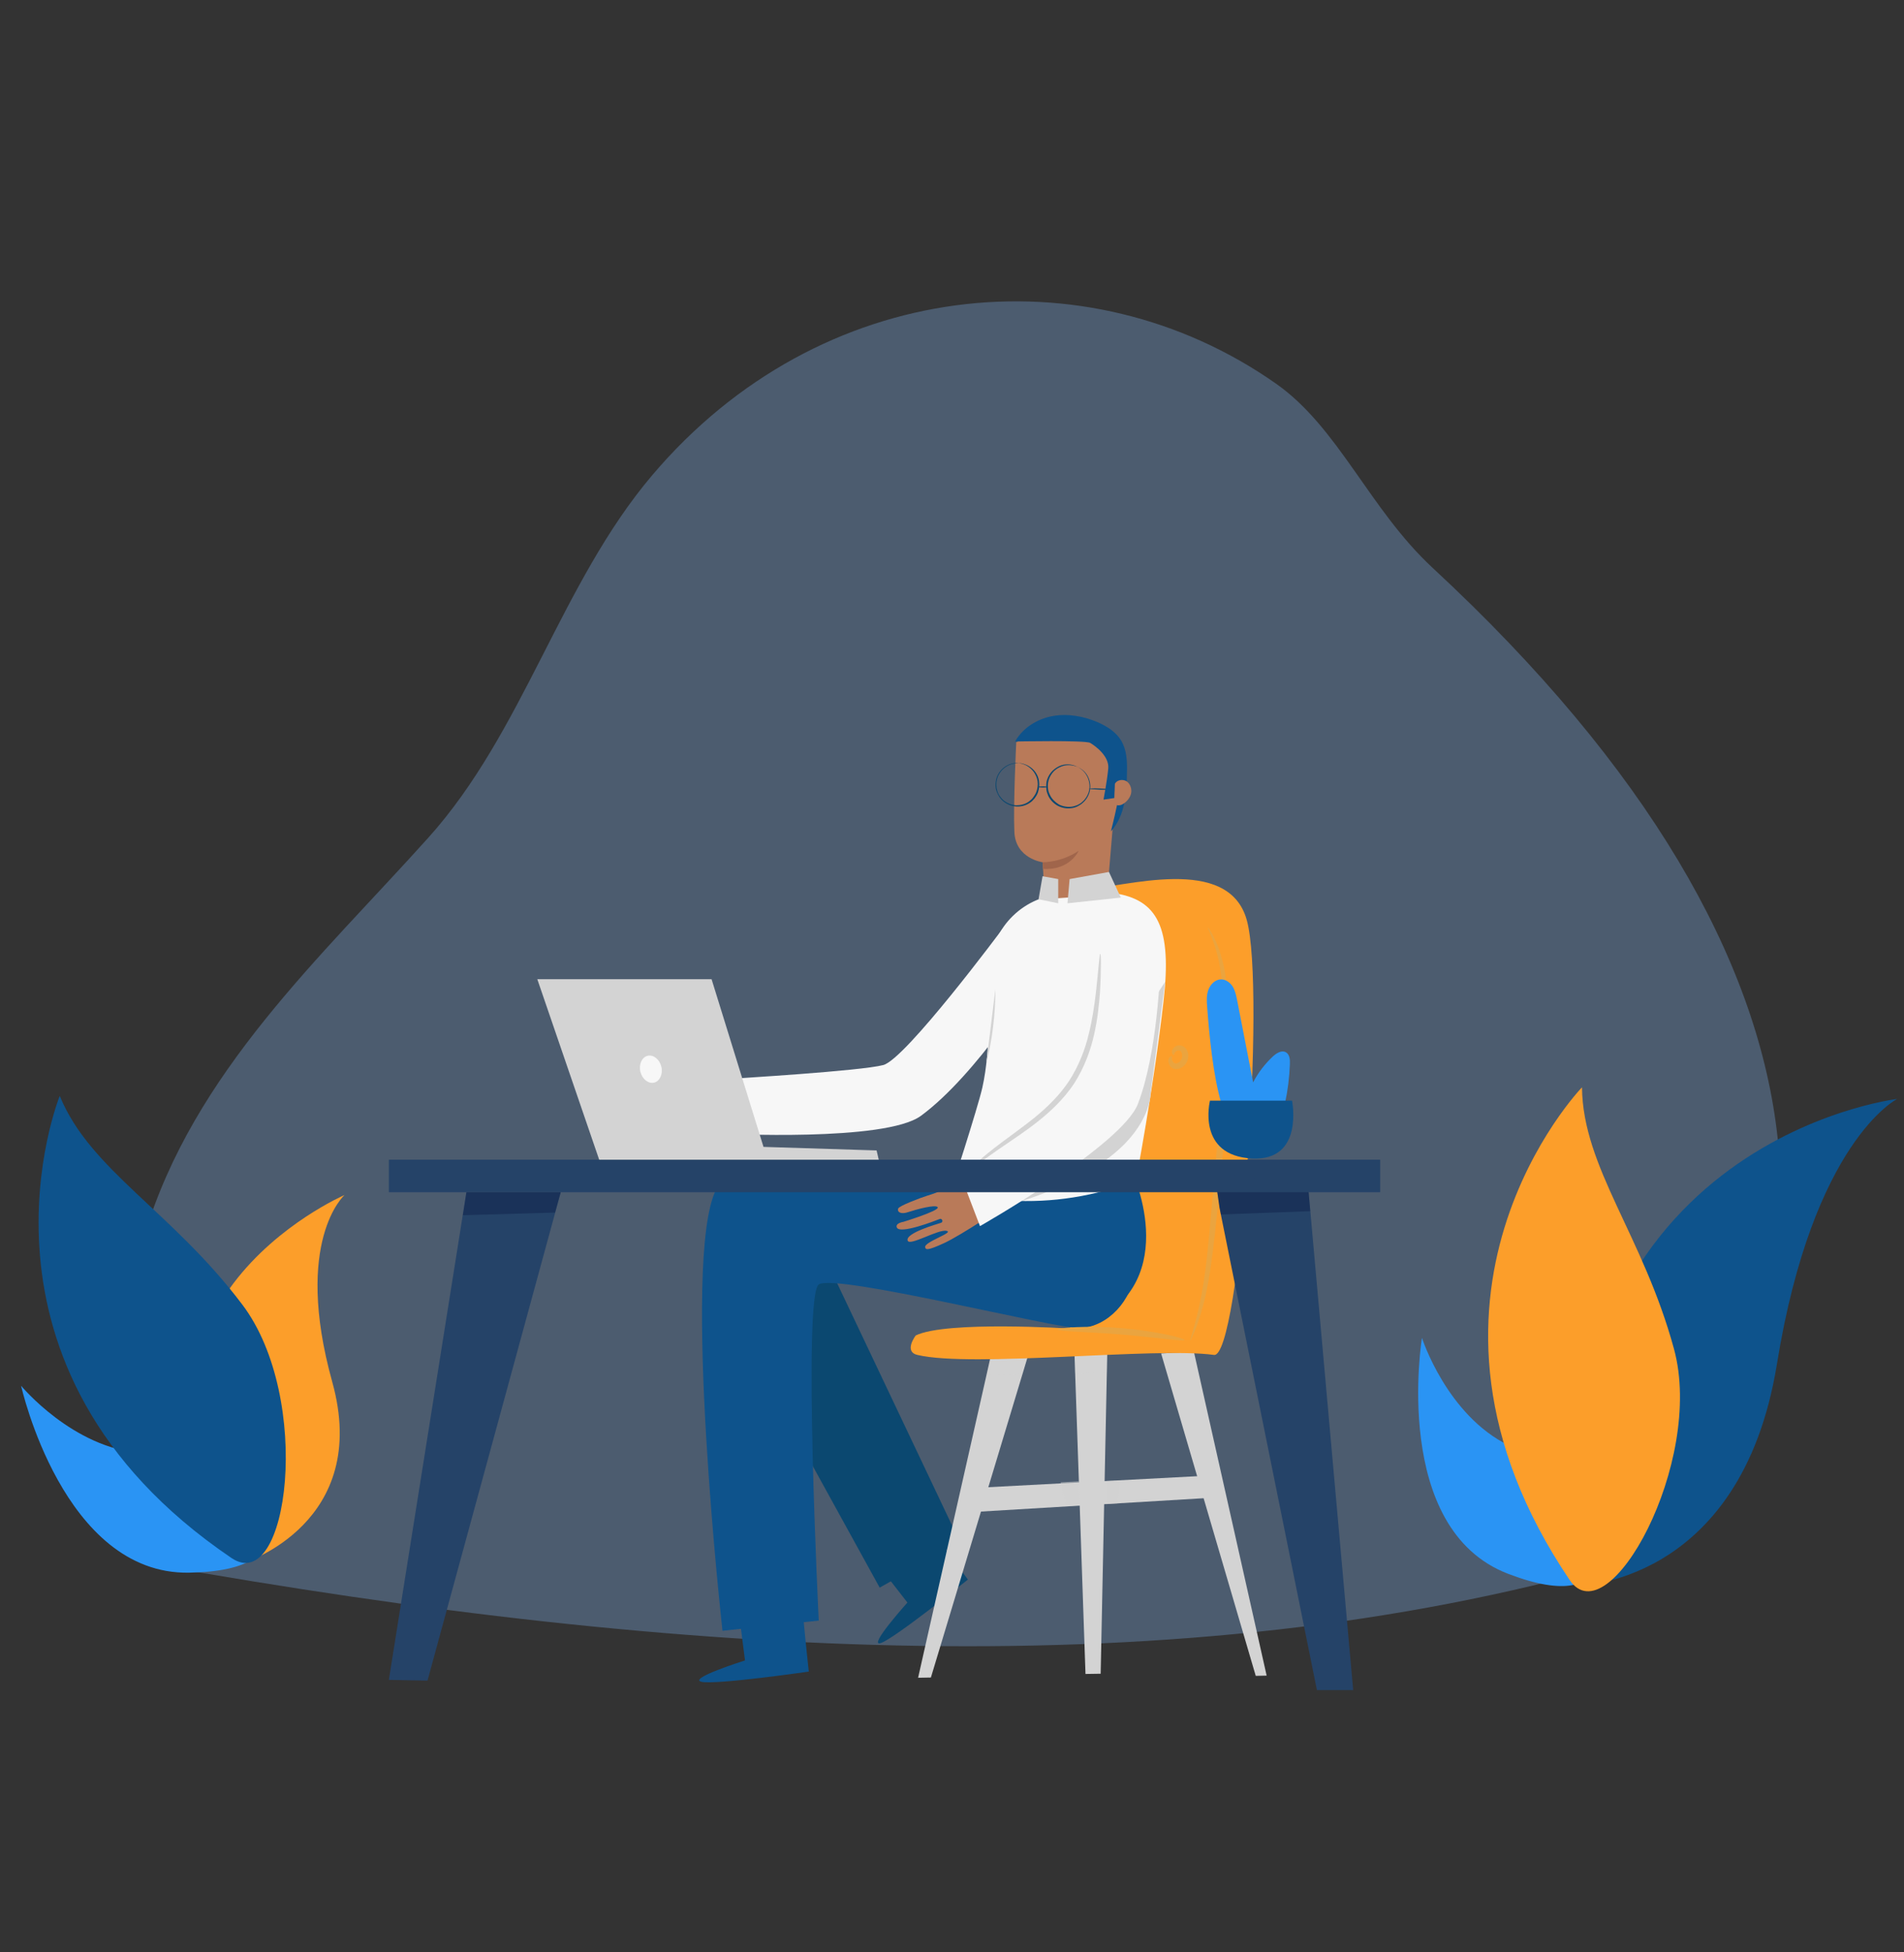 <svg xmlns="http://www.w3.org/2000/svg" xmlns:xlink="http://www.w3.org/1999/xlink" version="1.1" id="Layer_1" x="0px" y="0px" viewBox="10 -50 803 823" style="enable-background:new 0 0 823 823;" xml:space="preserve">
<rect x="10" y="-50" width="803" height="823" fill="#333333" stroke="none"/>
<style xmlns="http://www.w3.org/2000/svg" type="text/css">
	.st0{fill:rgba(136, 188, 252, 0.3);}
	.st1{fill:#2A94F4;}
	.st2{fill:#0E538C;}
	.st3{fill:#fc9e2a;}
	.st4{fill:#0B4870;}
	.st5{fill:#D3D3D3;}
	.st6{opacity:0.15;fill:#D3D3D3;}
	.st7{opacity:0.5;fill:#D3D3D3;}
	.st8{fill:#EAA43F;}
	.st9{fill:#FFBA98;}
	.st10{fill:#F7F7F7;}
	.st11{fill:#B97A59;}
	.st12{fill:#A0654B;}
	.st13{fill:#254368;}
	.st14{opacity:0.3;fill:#000C38;}
</style>
<path xmlns="http://www.w3.org/2000/svg" class="st0" d="M690.7,609.5c101.6-98.8,106.8-250.3-76.6-420.2c-26.6-24.7-39.6-59.1-66-77.6c-80-56.1-192.3-44.7-263,38.6  c-38.7,45.6-54.3,108.2-94.5,152.9c-45.1,50.2-99.1,99-119.6,167.4c-13.6,45.3-11.3,94.7,4.2,139C298,649.2,508.6,661.4,690.7,609.5  z"/>
<g xmlns="http://www.w3.org/2000/svg">
	<g>
		<g>
			<g>
				<path class="st1" d="M609.7,514c0,0-13.2,80.6,36.4,99.5c49.6,18.9,37.1-20.3,37.1-20.3s19.1-6.6-36.8-33.8      C620.1,546.6,609.7,514,609.7,514z"/>
			</g>
		</g>
	</g>
</g>
<g xmlns="http://www.w3.org/2000/svg">
	<g>
		<g>
			<g>
				<path class="st2" d="M674.1,618.6c0,0,70,0.5,85.3-93.5c15.2-94,50.7-111.8,50.7-111.8S657.9,431.1,674.1,618.6z"/>
			</g>
		</g>
	</g>
</g>
<g xmlns="http://www.w3.org/2000/svg">
	<g>
		<g>
			<g>
				<path class="st3" d="M672,616.1c16.3,24.2,57-49.7,44-97.4c-13-47.8-38.5-76.5-38.8-110.3C677.2,408.3,591.7,497.1,672,616.1z"/>
			</g>
		</g>
	</g>
</g>
<g xmlns="http://www.w3.org/2000/svg">
	<g>
		<g>
			<g>
				<path class="st1" d="M18.9,534.2c0,0,17.7,79.7,70.8,78.8c53.1-0.9,26.9-32.7,26.9-32.7s15.3-13.3-46.7-17.7      C40.7,560.6,18.9,534.2,18.9,534.2z"/>
			</g>
		</g>
	</g>
</g>
<g xmlns="http://www.w3.org/2000/svg">
	<g>
		<g>
			<g>
				<path class="st3" d="M113,608.8c0,0,53.7-16.8,37.1-76.3c-16.5-59.5,5.2-78.7,5.2-78.7S44.4,501.5,113,608.8z"/>
			</g>
		</g>
	</g>
</g>
<g xmlns="http://www.w3.org/2000/svg">
	<g>
		<g>
			<g>
				<path class="st2" d="M107.6,606.8c24.1,16.4,34.5-67.3,4.6-106.8c-29.8-39.5-64.2-56.7-77-88C35.2,412-11.2,526.3,107.6,606.8z"/>
			</g>
		</g>
	</g>
</g>
<path xmlns="http://www.w3.org/2000/svg" class="st4" d="M380.1,609.4l12.6,16.2c0,0-16.9,18.8-11.3,17.1c5.7-1.8,36.8-26.8,36.8-26.8s-15-20.2-14.8-20.3  C403.7,595.5,380.1,609.4,380.1,609.4z"/>
<polygon xmlns="http://www.w3.org/2000/svg" class="st4" points="361.6,487.9 414.9,600.2 381,619.3 325.6,518.7 329.1,485.6 "/>
<g xmlns="http://www.w3.org/2000/svg">
	<g>
		<polygon class="st5" points="499.7,520.6 539.6,656.5 544.2,656.4 513.5,519.8   "/>
		<polygon class="st5" points="427.6,522.8 397.2,657.3 402.6,657.2 443.3,522.4   "/>
		<polygon class="st5" points="463.1,519 467.8,655.7 474.2,655.6 477,519.2   "/>
		<polygon class="st5" points="426.2,577 517.3,572.2 517.9,581.6 419.3,587.5   "/>
		<polygon class="st6" points="427.5,522.8 426.1,529.7 441.2,529.4 443.1,522.5   "/>
		<polygon class="st6" points="463.2,522.3 463.4,528.9 476.8,528.6 477,520.7   "/>
		<polyline class="st7" points="465,574.5 465.3,584.3 459.5,584.4 457.3,574.9 466.5,574.4   "/>
		<polygon class="st7" points="476.8,574.4 476.8,584.1 481.2,583.8 482.4,574.1   "/>
	</g>
</g>
<path xmlns="http://www.w3.org/2000/svg" class="st3" d="M396.2,513c12.9-6.3,65.2-2.9,65.2-2.9s-14.8-183.3,4.3-184.8c19.1-1.5,62.3-15.2,70.1,12.5  c8.2,29.1-2.9,184.9-13.8,183.4c-24.9-3.4-101.9,5.5-125.1,0C391,519.8,396.2,513,396.2,513z"/>
<g xmlns="http://www.w3.org/2000/svg">
	<path class="st8" d="M519.4,341c0.1,0,0.4,0.5,1.1,1.5c0.3,0.5,0.7,1.1,1.1,1.9c0.4,0.8,0.8,1.7,1.3,2.7c1.8,4.1,3.7,10.5,4.5,18.5   c0.9,8,0.9,17.6,0.8,28.2c-0.2,10.6-0.8,22.2-1.8,34.4c-1,12.2-2.1,23.8-3.2,34.3c-1.1,10.5-2.2,20-3.6,27.9   c-1.4,7.9-3.3,14.2-4.8,18.4c-1.5,4.2-2.7,6.4-2.8,6.4c-0.2-0.1,0.6-2.4,1.8-6.7c1.2-4.3,2.7-10.5,3.9-18.4   c1.2-7.9,2.1-17.3,3-27.8c1-10.5,2.1-22.1,3-34.2c0.9-12.1,1.7-23.7,2-34.3c0.3-10.5,0.5-20-0.2-27.9c-0.6-7.9-2.1-14.2-3.6-18.3   C520.4,343.3,519.2,341.1,519.4,341z"/>
</g>
<path xmlns="http://www.w3.org/2000/svg" class="st9" d="M325.7,406.9l-4.8-2.5c0,0-3.1-1.1-8.1-4.1c-1.3-0.8-2.5-1.8-3.4-2.9c-1.2-1.4-2.7-3.3-3.3-4.6  c-0.7-1.6-2.8-1.7-3.2-0.3c-0.3,1.4,1.4,5.8,5.4,9.7c4,3.9-4.4,2.7-7.5,2.4c-3.1-0.4-12.6-1.1-13.4-0.2c-1.1,1.2,0.1,2.8,3.2,3.1  c3.1,0.3,12.3,1.9,12.2,3.5c-0.1,1.6-15.8-0.5-15.8-0.5s-3.3-1-3.5,0.9c-0.4,3.3,16.3,4.4,17.9,4.4c1.1,0,1,1.8-0.2,1.7  c-1.2-0.1-15.6-2.5-16,0.9c-0.3,2.6,13.7,1,16.6,3.1c2.9,2.1-10.9,0.1-11.1,2.6c-0.1,0.9,0,1.6,7.9,1.7c8.1,0,29.9-3.5,29.9-3.5  l-3.1-15.4"/>
<g xmlns="http://www.w3.org/2000/svg">
	<path class="st10" d="M432.8,341.6c0,0-40.9,55-50.3,57.4c-9.4,2.5-63.1,5.7-63.1,5.7l-4.8,23.2c0,0,68.7,3.6,83.8-7.5   c23.8-17.5,48.7-57.9,48.7-57.9C447.9,349.2,442.8,342.6,432.8,341.6z"/>
</g>
<path xmlns="http://www.w3.org/2000/svg" class="st2" d="M321.6,629.6l2.6,20.4c0,0-24.2,7.6-18.4,9c5.8,1.4,45.3-4.3,45.3-4.3s-2.7-25-2.4-25  C349,629.6,321.6,629.6,321.6,629.6z"/>
<path xmlns="http://www.w3.org/2000/svg" class="st2" d="M487.6,444.4c0,0,22.8,48.7-22.2,65.5l-24-52.1L487.6,444.4z"/>
<path xmlns="http://www.w3.org/2000/svg" class="st2" d="M456.3,457.4c0,0-129.8-35.7-144.4-5.7c-14.6,29.9,2.8,185.8,2.8,185.8l40.6-4.3c0,0-6.8-136.9,0-141.7  c6.8-4.8,100.3,18.8,110.1,18.4C489.3,508.9,506.2,464.3,456.3,457.4z"/>
<path xmlns="http://www.w3.org/2000/svg" class="st10" d="M459.1,326.9c-17,0.4-30.9,13.9-31.7,30.9c-0.7,14.2,0.7,33.6-3.1,50.7c-2,8.8-13.5,44.2-13.5,44.2l11.5,1.9  c17.8,3,36.1,2.1,53.5-2.6l13.1-3.5c0,0,7.6-39.4,11.8-76.4c3.6-30.9-2.3-42.9-21.1-45.6L459.1,326.9z"/>
<path xmlns="http://www.w3.org/2000/svg" class="st11" d="M450.1,329.1c0.6-3-0.4-15.6-0.4-15.6s-11.5-1.5-11.9-12.9c-0.5-11.4,0.8-37.7,0.8-37.7l21.2-9.8l22.7,17.9  l2.1,12.6l-5.3,15l-2.4,28.6L450.1,329.1z"/>
<path xmlns="http://www.w3.org/2000/svg" class="st12" d="M449.7,313.5c0,0,7.7,0.2,15.2-4.8c0,0-3.6,8.3-15,7.6L449.7,313.5z"/>
<path xmlns="http://www.w3.org/2000/svg" class="st11" d="M424.6,445.8l-5.4-0.3c0,0-3.3,0.3-9.1-0.4c-1.5-0.2-3-0.6-4.4-1.2c-1.7-0.8-3.9-1.9-4.9-2.8  c-1.3-1.2-3.3-0.4-3,1.1s3.7,4.7,9,6.6c5.3,1.9-2.9,4.4-5.8,5.3c-2.9,0.9-11.9,4.3-12.2,5.4c-0.5,1.6,1.3,2.5,4.2,1.5  c3-1,11.9-3.5,12.5-2c0.5,1.5-14.5,6.1-14.5,6.1s-3.4,0.5-2.8,2.3c1.1,3.2,16.6-2.9,18.1-3.5c1-0.4,1.7,1.2,0.6,1.6  c-1.2,0.4-15.2,4.3-14.1,7.5c0.8,2.5,12.9-4.9,16.4-4.1c3.5,0.7-9.8,4.7-9,7c0.3,0.9,0.7,1.5,7.9-1.8c7.4-3.4,25.6-15.7,25.6-15.7  l-9.3-12.7"/>
<path xmlns="http://www.w3.org/2000/svg" class="st5" d="M440.9,456.3c0,0,25.5-7.3,41.7-22.4c12.9-12,12.7-23.2,12.7-23.2l6.1-46.8L440.9,456.3z"/>
<path xmlns="http://www.w3.org/2000/svg" class="st10" d="M476.4,330.5c0,0-4.9,68.4-11.5,75.5c-6.6,7.1-50.1,38.7-50.1,38.7l8.5,22.2c0,0,59.8-34,66.6-51.5  c8.1-21.2,9.6-54.2,9.8-68.3c0.1-6-2.3-11.8-7-15.5C487.8,327.7,482.3,327.5,476.4,330.5z"/>
<g xmlns="http://www.w3.org/2000/svg">
	<path class="st8" d="M509.6,514.9c-0.2,0.8-12-1.1-26.8-2.3c-14.7-1.2-26.8-1.3-26.8-2.1c0-0.7,12.1-1.8,27-0.6   C498,511.2,509.8,514.2,509.6,514.9z"/>
</g>
<g xmlns="http://www.w3.org/2000/svg">
	<path class="st8" d="M505.1,394.7c-0.1,0.1-0.6,0-0.8-0.8c-0.2-0.7,0.2-1.9,1.2-2.6c0.5-0.4,1.3-0.7,2.2-0.6   c0.5,0.1,0.9,0.2,1.3,0.4c0.4,0.2,0.7,0.5,1,0.8c1.2,1.4,1.5,3.3,0.8,5.2c-0.7,1.8-2.1,3.1-3.8,3.5c-0.4,0.1-0.9,0.1-1.3,0.1   c-0.4,0-0.9-0.2-1.2-0.4c-0.7-0.4-1.2-1-1.4-1.6c-0.5-1.1-0.4-2.3,0.1-2.9c0.4-0.6,0.9-0.6,1-0.5c0.1,0.1,0,0.5,0,0.9   c0,0.4,0.1,1,0.6,1.5c0.2,0.3,0.5,0.5,0.8,0.6c0.2,0,0.3,0.1,0.4,0c0.2,0,0.4,0,0.5-0.1c0.7-0.2,1.6-1,1.9-2   c0.3-0.9,0.2-2.1-0.2-2.7c-0.5-0.7-0.9-0.8-1.6-0.6c-0.6,0.2-1,0.7-1.2,1C505.2,394.2,505.3,394.6,505.1,394.7z"/>
</g>
<g xmlns="http://www.w3.org/2000/svg">
	<path class="st5" d="M474,352.1c0.2,0,0.3,1.6,0.3,4.4c0,2.8-0.1,7-0.4,12c-0.4,5.1-1,11.2-2.5,17.8c-1.5,6.6-4.1,13.8-8.4,20.5   c-4.4,6.6-10,11.8-15.3,16c-5.3,4.2-10.4,7.5-14.6,10.4c-8.4,5.7-13.2,9.7-13.4,9.4c-0.1-0.1,1-1.3,3.1-3.2   c2.1-1.9,5.3-4.5,9.4-7.6c4.1-3.1,9-6.5,14.2-10.7c5.1-4.2,10.5-9.3,14.6-15.6c4.1-6.4,6.7-13.3,8.2-19.7c1.6-6.4,2.4-12.4,3-17.4   C473.3,358.4,473.7,352.1,474,352.1z"/>
</g>
<polygon xmlns="http://www.w3.org/2000/svg" class="st5" points="460.2,330.8 461.1,320.6 477.7,317.6 482.7,328.4 "/>
<polyline xmlns="http://www.w3.org/2000/svg" class="st5" points="449.7,319.4 456.3,320.6 456.3,330.8 448,329.1 450,317.6 "/>
<g xmlns="http://www.w3.org/2000/svg">
	<path class="st5" d="M429.8,367c0,10.7-1.3,21.3-3.9,31.7"/>
</g>
<g xmlns="http://www.w3.org/2000/svg">
	<g>
		<rect x="174" y="438.9" class="st13" width="418.1" height="13.7"/>
		<polygon class="st13" points="206.7,452.6 174,658.2 190.3,658.5 246.5,452.6   "/>
		<polyline class="st13" points="561.7,450.3 580.7,662.5 565.4,662.5 524.3,459.1 522.2,444 561.7,450.3   "/>
		<polygon class="st14" points="523.4,452.6 524.9,462 562.6,460.6 561.9,452.6   "/>
		<polygon class="st14" points="206.7,452.6 205.2,462.3 244.1,461.2 246.5,452.6   "/>
	</g>
</g>
<polygon xmlns="http://www.w3.org/2000/svg" class="st5" points="236.6,362.8 262.7,438.9 380.6,438.9 379.7,435 332,433.5 310.1,362.8 "/>
<path xmlns="http://www.w3.org/2000/svg" class="st10" d="M288.9,399.6c0.8,3.1-0.6,6.2-3,6.8c-2.4,0.6-5-1.4-5.8-4.5c-0.8-3.1,0.6-6.2,3-6.8  C285.5,394.5,288.1,396.5,288.9,399.6z"/>
<g xmlns="http://www.w3.org/2000/svg">
	<g>
		<path class="st1" d="M525.1,415.2c-3.5-11.9-5.1-28.6-6-40.9c-0.2-2.4-0.3-5,0.6-7.2c0.9-2.3,3-4.3,5.4-4.2c2,0,3.9,1.5,4.9,3.2    c1,1.8,1.4,3.8,1.8,5.8c2.2,11.5,4.5,22.9,6.7,34.4c2.1-4.1,5-7.8,8.3-10.9c1.5-1.4,3.7-2.8,5.5-1.8c1.6,0.9,1.8,3.1,1.7,5    c-0.2,5.6-0.9,11.2-2.1,16.7"/>
	</g>
	<path class="st2" d="M520.3,414c0,0-5.9,23.3,17.9,24.4c21.9,1,16.7-24.4,16.7-24.4H520.3z"/>
</g>
<g xmlns="http://www.w3.org/2000/svg">
	<path class="st4" d="M464.9,273.5c0,0,0.2,0.1,0.5,0.3c0.3,0.2,0.8,0.5,1.4,1c1.1,0.9,2.5,2.7,2.9,5.3c0.2,1.3,0.2,2.8-0.3,4.2   c-0.5,1.5-1.3,2.9-2.7,4.1c-0.6,0.6-1.4,1.1-2.2,1.5c-0.8,0.4-1.7,0.7-2.7,0.8c-1.9,0.3-3.9-0.1-5.7-1c-1.8-1-3.2-2.5-4-4.2   c-0.4-0.9-0.7-1.8-0.8-2.7c-0.1-0.9-0.1-1.8,0-2.7c0.2-1.7,1-3.3,2-4.5c1-1.2,2.2-2,3.4-2.6c2.4-1.1,4.7-0.8,6-0.4   c0.7,0.2,1.2,0.4,1.5,0.6C464.7,273.4,464.9,273.5,464.9,273.5c0,0.1-0.7-0.4-2.1-0.7c-1.4-0.3-3.5-0.5-5.8,0.6   c-1.1,0.5-2.3,1.3-3.2,2.5c-0.9,1.2-1.6,2.6-1.8,4.2c-0.1,0.8-0.1,1.7,0,2.5c0.1,0.9,0.4,1.7,0.8,2.5c0.7,1.6,2.1,3,3.7,4   c1.7,0.9,3.6,1.2,5.4,1c0.9-0.1,1.7-0.4,2.5-0.7c0.8-0.4,1.5-0.8,2.1-1.4c1.3-1.1,2.1-2.5,2.6-3.9c0.5-1.4,0.5-2.8,0.3-4   c-0.4-2.5-1.7-4.3-2.7-5.2C465.6,273.9,464.9,273.6,464.9,273.5z"/>
</g>
<g xmlns="http://www.w3.org/2000/svg">
	<path class="st4" d="M439.4,271.7c0,0,0.2,0,0.6,0c0.4,0,0.9,0.1,1.6,0.3c1.4,0.4,3.4,1.3,5,3.4c0.8,1.1,1.4,2.4,1.6,3.9   c0.2,1.5,0.1,3.2-0.5,4.9c-0.3,0.8-0.8,1.6-1.3,2.3c-0.6,0.7-1.2,1.4-2,1.9c-1.6,1.1-3.5,1.7-5.6,1.6c-2-0.1-3.9-0.8-5.4-2   c-0.8-0.6-1.4-1.3-1.9-2c-0.5-0.8-0.9-1.6-1.2-2.4c-0.6-1.7-0.5-3.4-0.2-4.9c0.3-1.5,1.1-2.8,1.9-3.8c1.7-2,3.8-2.8,5.2-3.1   c0.7-0.1,1.3-0.2,1.7-0.1C439.2,271.6,439.4,271.7,439.4,271.7c0,0.1-0.8,0-2.2,0.3c-1.4,0.3-3.4,1.2-5,3.1c-0.8,1-1.5,2.2-1.8,3.7   c-0.3,1.4-0.3,3.1,0.2,4.6c0.2,0.8,0.6,1.6,1.1,2.3c0.5,0.7,1.1,1.4,1.8,1.9c1.4,1.1,3.2,1.8,5.1,1.9c1.9,0,3.8-0.5,5.2-1.5   c0.7-0.5,1.4-1.1,1.9-1.8c0.5-0.7,1-1.4,1.3-2.2c0.6-1.5,0.8-3.1,0.6-4.6c-0.2-1.5-0.8-2.7-1.5-3.8c-1.5-2.1-3.4-3.1-4.7-3.5   C440.2,271.7,439.4,271.7,439.4,271.7z"/>
</g>
<g xmlns="http://www.w3.org/2000/svg">
	<path class="st4" d="M447.9,281.7c0-0.1,0.9-0.2,2-0.2c1.1,0,1.9,0.2,1.9,0.3c0,0.1-0.9,0.2-2,0.2   C448.7,282,447.8,281.9,447.9,281.7z"/>
</g>
<g xmlns="http://www.w3.org/2000/svg">
	<path class="st4" d="M469.2,282.5c0-0.1,2.1-0.2,4.7-0.1c2.6,0.1,4.7,0.3,4.7,0.4c0,0.1-2.1,0.2-4.7,0.1   C471.3,282.8,469.2,282.6,469.2,282.5z"/>
</g>
<g xmlns="http://www.w3.org/2000/svg">
	<path class="st2" d="M478.5,300.5c6.1-6.7,6.7-16.4,6.8-25.5c0.1-4.4-0.2-8.9-2.4-12.7c-2.2-3.7-6-6.1-9.9-7.8   c-6-2.6-12.8-3.8-19.2-2.6s-12.5,5-15.7,10.7c0,0,29.7-0.6,31.7,0.6c2,1.2,8.1,5.5,7.6,10.8c-0.5,5.3-2,13.1-2,13.1l4.8-0.7   c0,0-0.4-7.2,1.7-7C483.9,279.8,478.5,300.5,478.5,300.5z"/>
</g>
<g xmlns="http://www.w3.org/2000/svg">
	<path class="st11" d="M479.9,288.2c0.2,0.8,1.1,1.4,2,1.3c0.9,0,1.7-0.5,2.4-1c1.4-1.1,2.6-2.7,2.8-4.5c0.2-1.8-0.6-3.8-2.1-4.7   c-1.6-0.9-3.9-0.5-4.8,1.1L479.9,288.2z"/>
</g>
</svg>